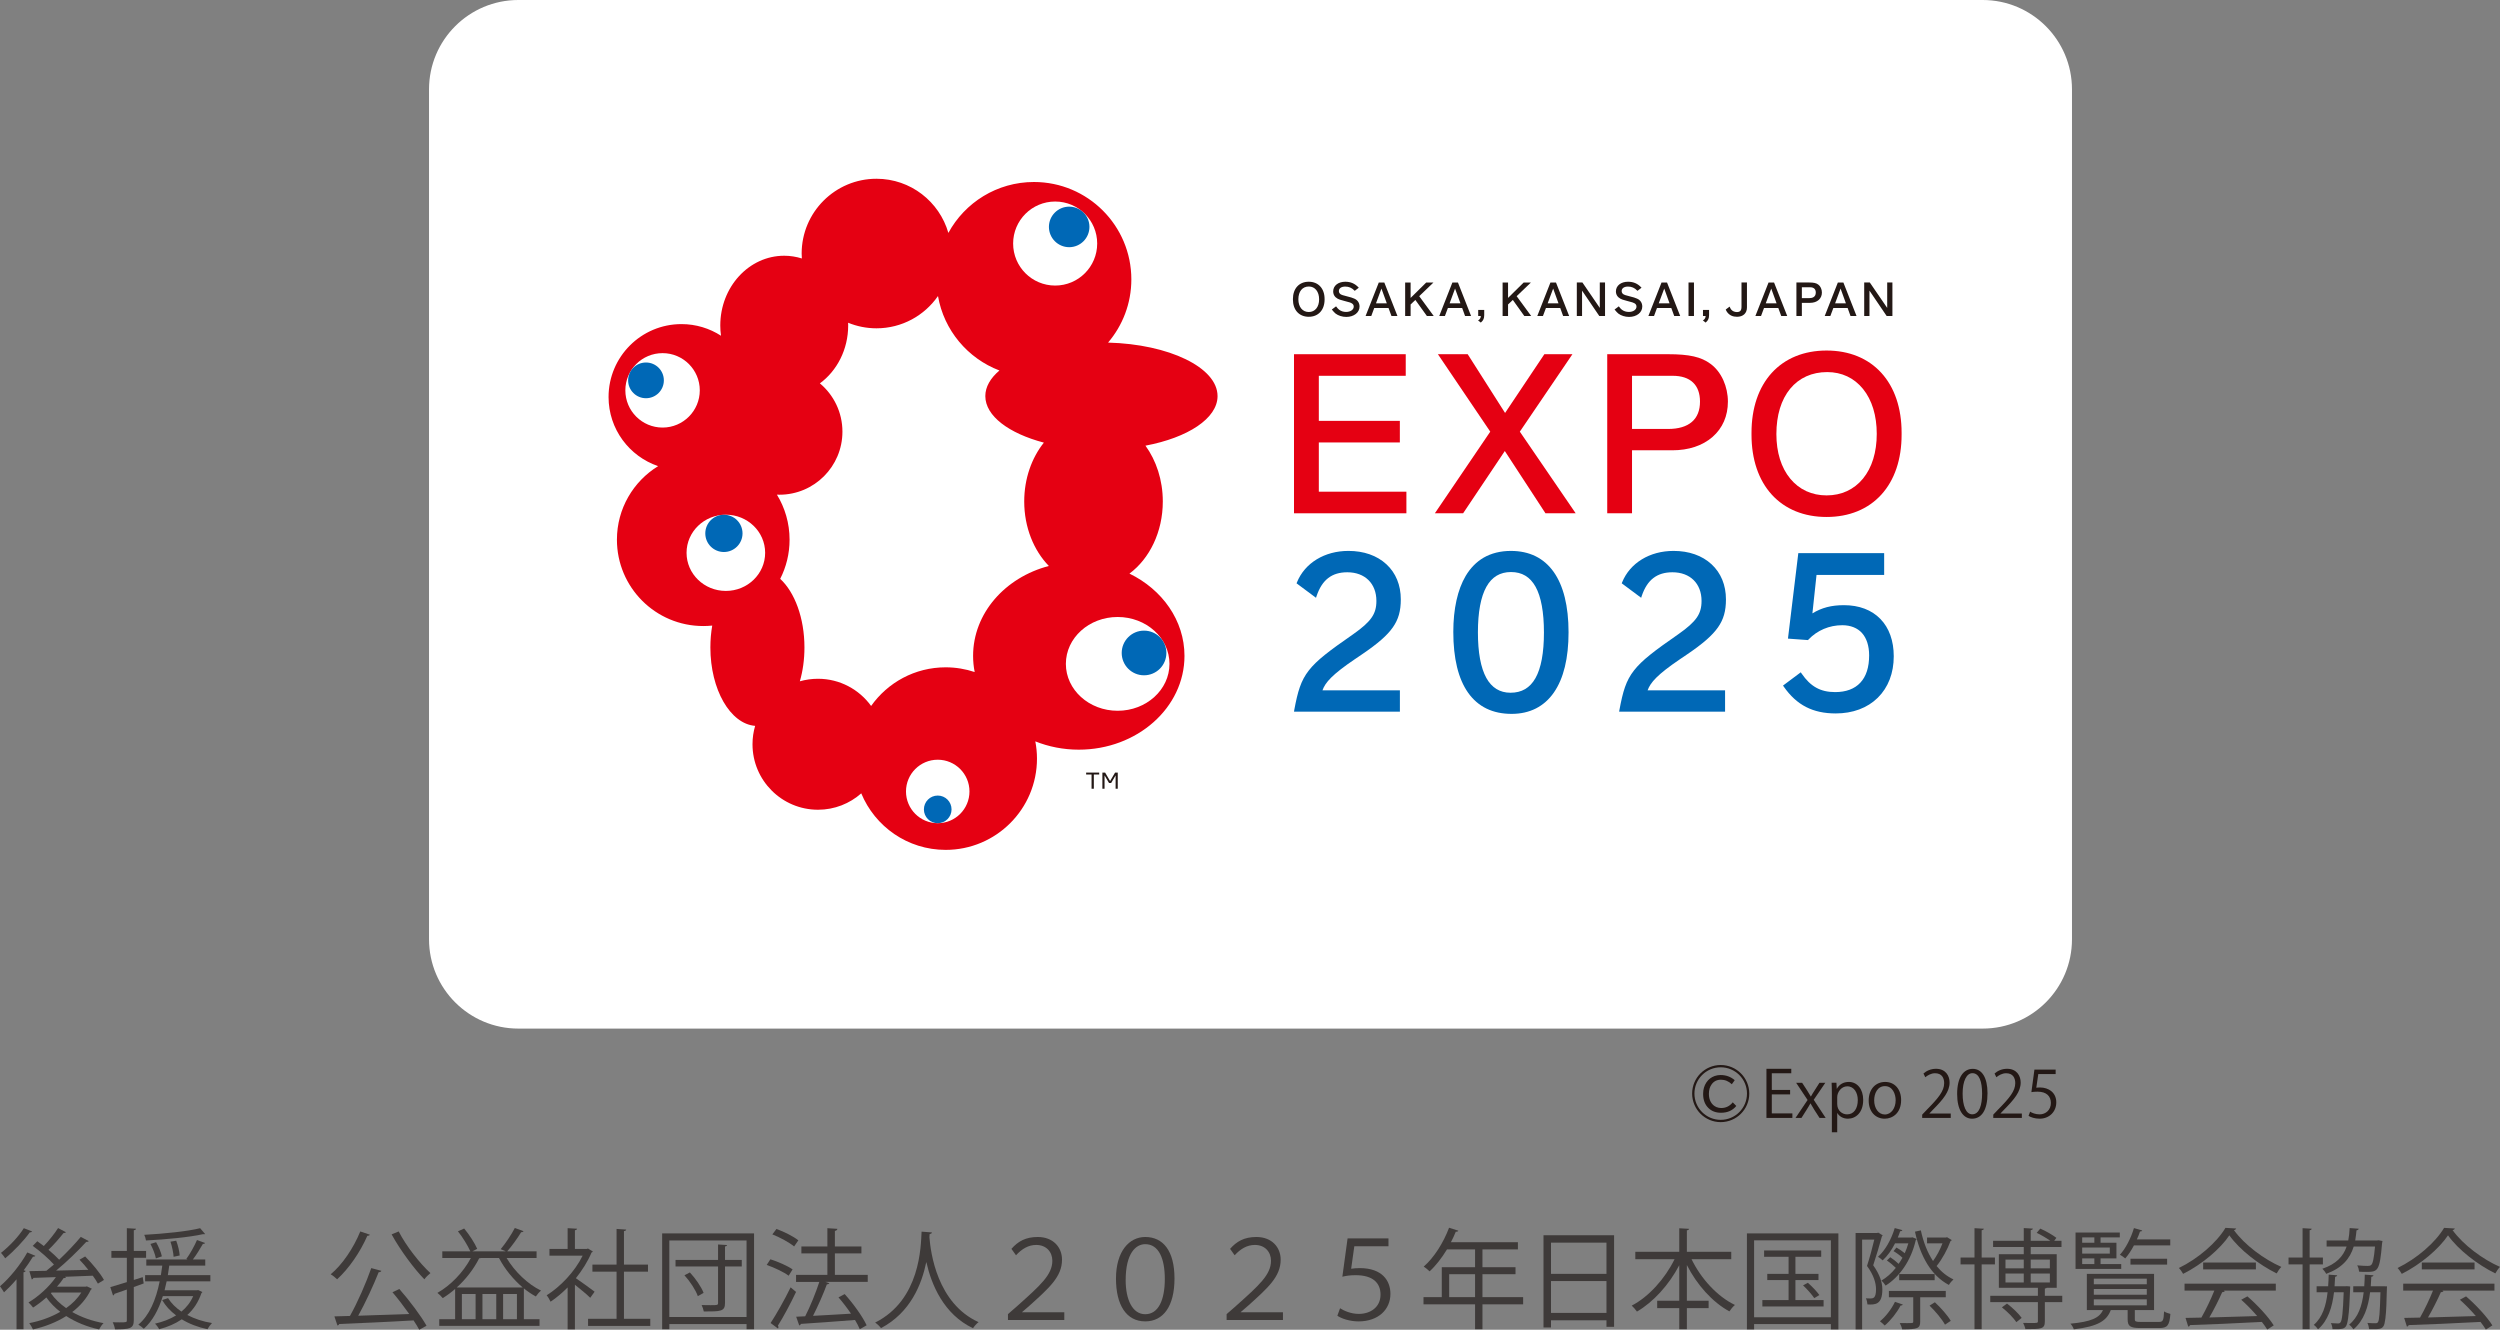 <?xml version="1.0" encoding="UTF-8"?><svg id="_レイヤー_1" xmlns="http://www.w3.org/2000/svg" width="436.656" height="232.26" viewBox="0 0 436.656 232.26"><rect x="0" y="0" width="436.656" height="232.26" fill="#808080" stroke="none"/><defs><style>.cls-1,.cls-2{fill:none;}.cls-1,.cls-3,.cls-4,.cls-5,.cls-6,.cls-7{stroke-width:0px;}.cls-2{stroke:#231815;stroke-miterlimit:10;stroke-width:.4px;}.cls-3{fill:#3e3a39;}.cls-4{fill:#231815;}.cls-5{fill:#e50012;}.cls-6{fill:#fff;}.cls-7{fill:#0068b6;}</style></defs><rect class="cls-1" x="74.934" width="286.962" height="179.655"/><path class="cls-6" d="m90.537,0h255.757c8.611,0,15.603,6.991,15.603,15.603v148.452c0,8.61-6.99,15.601-15.601,15.601H90.537c-8.611,0-15.603-6.991-15.603-15.603V15.603c0-8.611,6.991-15.603,15.603-15.603Z"/><polygon class="cls-5" points="230.348 77.279 244.5 77.279 244.5 73.51 230.348 73.51 230.348 65.637 245.529 65.637 245.529 61.867 226.014 61.867 226.014 89.652 245.645 89.652 245.645 85.88 230.348 85.88 230.348 77.279"/><polygon class="cls-5" points="274.644 61.867 269.742 61.867 262.88 72.128 256.352 61.867 251.148 61.867 260.292 75.394 250.617 89.652 255.551 89.652 262.834 78.776 269.935 89.652 275.213 89.652 265.458 75.394 274.644 61.867"/><path class="cls-5" d="m298.769,63.556c-1.633-1.22-3.708-1.689-7.413-1.689h-10.633v27.785h4.33v-11.002h7.023c2.862,0,5.292-.808,7.041-2.335,1.752-1.531,2.683-3.664,2.683-6.166,0-1.298-.281-2.601-.804-3.761-.537-1.178-1.306-2.165-2.227-2.831Zm-1.844,6.592c0,1.536-.47,2.723-1.408,3.536-.952.825-2.353,1.238-4.161,1.238h-6.303v-9.285h7.097c1.542,0,2.746.393,3.558,1.171.808.767,1.218,1.895,1.218,3.34Z"/><path class="cls-5" d="m328.598,65.123c-2.324-2.55-5.629-3.898-9.562-3.898-3.937,0-7.245,1.349-9.573,3.898-2.314,2.542-3.54,6.163-3.54,10.465v.341c0,4.3,1.226,7.922,3.54,10.465,2.328,2.551,5.636,3.902,9.573,3.902,3.933,0,7.238-1.35,9.562-3.902,2.318-2.542,3.54-6.165,3.54-10.465v-.341c0-4.301-1.222-7.922-3.54-10.465Zm-9.562,21.404c-2.581,0-4.773-1.013-6.346-2.922-1.591-1.924-2.423-4.618-2.423-7.789,0-3.266.832-6.007,2.409-7.92,1.57-1.9,3.803-2.908,6.465-2.908,2.546,0,4.702,1.022,6.261,2.946,1.57,1.94,2.395,4.653,2.395,7.847,0,3.19-.829,5.9-2.406,7.819-1.57,1.914-3.768,2.927-6.356,2.927Z"/><path class="cls-7" d="m236.644,115.135l1.18-.8c2.82-1.907,4.456-3.336,5.457-4.764.973-1.391,1.387-2.848,1.387-4.878,0-2.498-.871-4.623-2.522-6.144-1.647-1.519-3.937-2.325-6.63-2.325-4.168,0-7.607,2.104-8.986,5.484l-.07.177,3.396,2.527.109-.327c.956-2.816,2.655-4.13,5.362-4.13,3.08,0,5.078,1.965,5.078,5.002,0,1.191-.25,2.065-.833,2.909-.59.861-1.587,1.761-3.21,2.901-4.245,2.944-6.373,4.56-7.75,6.323-1.408,1.799-1.946,3.67-2.553,6.923l-.046.292h18.496v-3.731h-13.524c.488-1.371,1.679-2.741,5.657-5.44Z"/><path class="cls-7" d="m263.902,96.224c-1.819,0-3.431.404-4.786,1.189-1.25.738-2.297,1.8-3.115,3.178-1.412,2.388-2.163,5.761-2.163,9.773,0,4.627.871,8.207,2.588,10.632,1.735,2.449,4.284,3.692,7.596,3.692,1.58,0,3.017-.321,4.256-.953,1.233-.632,2.286-1.564,3.132-2.788,1.696-2.446,2.557-5.984,2.557-10.505,0-9.171-3.568-14.217-10.065-14.217Zm-2.497,4.332c.71-.421,1.549-.643,2.497-.643,1.939,0,3.34.843,4.306,2.572.966,1.744,1.461,4.432,1.461,7.989,0,3.554-.499,6.235-1.482,7.973-.973,1.712-2.402,2.548-4.358,2.548-.927,0-1.756-.221-2.447-.648-.706-.43-1.303-1.085-1.777-1.94-.976-1.775-1.468-4.453-1.468-7.966,0-3.519.502-6.193,1.479-7.949.481-.859,1.078-1.508,1.791-1.937Z"/><path class="cls-7" d="m293.435,115.135l1.183-.8c2.82-1.907,4.449-3.336,5.454-4.764.97-1.391,1.387-2.848,1.387-4.878,0-2.498-.875-4.623-2.525-6.144-1.643-1.519-3.933-2.325-6.626-2.325-4.165,0-7.61,2.104-8.983,5.484l-.067.177,3.392,2.527.102-.327c.956-2.816,2.659-4.13,5.366-4.13,3.08,0,5.078,1.965,5.078,5.002,0,1.191-.249,2.065-.829,2.909-.597.861-1.587,1.761-3.217,2.901-4.242,2.944-6.363,4.56-7.743,6.323-1.412,1.799-1.949,3.67-2.556,6.923l-.049.292h18.503v-3.731h-13.531c.499-1.371,1.682-2.741,5.661-5.44Z"/><path class="cls-7" d="m328.429,108.101c-1.524-1.57-3.723-2.4-6.353-2.4-2.188,0-3.877.432-5.517,1.434l.72-6.72h11.813v-3.808h-14.995l-1.808,14.935,3.501.256.074-.086c1.542-1.62,3.649-2.511,5.91-2.511,1.454,0,2.655.477,3.455,1.373.811.915,1.24,2.258,1.24,3.894,0,2.076-.513,3.682-1.538,4.773-1.011,1.087-2.5,1.642-4.41,1.642-1.292,0-2.378-.255-3.305-.776-.923-.509-1.756-1.322-2.542-2.467l-.147-.214-3.098,2.316.133.198c1.138,1.624,2.409,2.787,3.88,3.542,1.475.757,3.171,1.129,5.187,1.129,2.981,0,5.521-.948,7.347-2.739,1.83-1.803,2.792-4.309,2.792-7.246,0-2.697-.804-4.953-2.339-6.524Z"/><path class="cls-4" d="m228.592,49.208c-1.685,0-2.767,1.187-2.767,3.023v.074c0,1.839,1.082,3.025,2.767,3.025,1.675,0,2.764-1.187,2.764-3.025v-.074c0-1.837-1.089-3.023-2.764-3.023Zm0,5.289c-1.089,0-1.816-.887-1.816-2.214,0-1.382.702-2.242,1.833-2.242,1.071,0,1.791.9,1.791,2.235,0,1.35-.713,2.221-1.808,2.221Z"/><path class="cls-4" d="m236.556,52.161c-.312-.144-.649-.246-1.387-.43-.692-.176-.762-.206-.955-.3-.228-.127-.362-.341-.362-.597,0-.479.428-.781,1.124-.781.632,0,1.152.232,1.598.695l.046.053.71-.549-.056-.058c-.636-.674-1.37-.985-2.297-.985-1.247,0-2.118.69-2.118,1.68,0,.567.27,1.006.787,1.287.274.141.372.17,1.06.358,1.099.286,1.176.32,1.356.421.27.146.386.327.386.601,0,.537-.566.927-1.342.927-.464,0-.878-.135-1.201-.383-.162-.116-.323-.297-.495-.53l-.045-.067-.745.56.046.056c.228.27.414.492.611.648.477.365,1.177.587,1.869.587,1.341,0,2.318-.769,2.318-1.814,0-.627-.334-1.132-.906-1.378Z"/><path class="cls-4" d="m241.789,49.348h-.969l-2.304,5.847h.994l.516-1.398h2.497l.513,1.398h1.046l-2.293-5.847Zm.435,3.636h-1.893l.955-2.581.938,2.581Z"/><polygon class="cls-4" points="247.882 51.731 250.368 49.348 249.104 49.348 246.382 52.035 246.382 49.348 245.427 49.348 245.427 55.195 246.382 55.195 246.382 53.176 247.211 52.389 249.205 55.167 249.226 55.195 250.42 55.195 247.882 51.731"/><path class="cls-4" d="m254.649,49.348h-.973l-2.293,5.847h.987l.523-1.398h2.493l.506,1.398h1.05l-2.293-5.847Zm.435,3.636h-1.893l.952-2.581.941,2.581Z"/><path class="cls-4" d="m258.185,54.131v1.064h.456c-.014.316-.137.551-.39.723l-.091.056.474.365.049-.035c.4-.337.555-.699.555-1.273v-.9h-1.054Z"/><polygon class="cls-4" points="264.903 51.731 267.389 49.348 266.125 49.348 263.4 52.035 263.4 49.348 262.448 49.348 262.448 55.195 263.4 55.195 263.4 53.176 264.235 52.389 266.22 55.167 266.248 55.195 267.442 55.195 264.903 51.731"/><path class="cls-4" d="m271.775,49.348h-.973l-2.297,5.847h.99l.523-1.398h2.497l.506,1.398h1.053l-2.3-5.847Zm.439,3.636h-1.897l.962-2.581.934,2.581Z"/><polygon class="cls-4" points="279.423 49.341 279.423 53.78 276.411 49.373 276.393 49.341 275.41 49.341 275.41 55.195 276.326 55.195 276.326 50.767 279.318 55.167 279.339 55.195 280.34 55.195 280.34 49.341 279.423 49.341"/><path class="cls-4" d="m285.938,52.161c-.309-.144-.646-.246-1.384-.43-.688-.176-.758-.206-.948-.3-.235-.127-.362-.341-.362-.597,0-.479.421-.781,1.11-.781.636,0,1.159.232,1.598.695l.049.053.713-.549-.056-.058c-.632-.674-1.37-.985-2.304-.985-1.24,0-2.114.69-2.114,1.68,0,.567.278,1.006.794,1.287.277.141.369.17,1.06.358,1.099.286,1.173.32,1.359.421.263.146.379.327.379.601,0,.537-.566.927-1.338.927-.464,0-.881-.135-1.208-.383-.162-.116-.32-.297-.492-.53l-.042-.067-.752.56.053.056c.225.27.411.492.607.648.477.365,1.18.587,1.872.587,1.338,0,2.311-.769,2.311-1.814,0-.627-.33-1.132-.906-1.378Z"/><path class="cls-4" d="m291.191,49.401l-.021-.052h-.966l-2.255,5.748-.042.099h.99l.513-1.398h2.504l.509,1.398h1.046l-2.279-5.795Zm.418,3.584h-1.893l.962-2.581.931,2.581Z"/><rect class="cls-4" x="294.921" y="49.341" width=".952" height="5.854"/><path class="cls-4" d="m297.446,54.131v1.064h.464c-.014.316-.141.551-.397.723l-.084.056.474.365.049-.035c.4-.342.558-.699.558-1.273v-.9h-1.064Z"/><path class="cls-4" d="m304.174,49.341v4.249c0,.649-.239.915-.811.915-.401,0-.755-.16-.99-.439-.085-.107-.183-.286-.235-.427l-.035-.091-.685.518.025.051c.06.151.165.336.263.453.401.509.962.76,1.679.76,1.075,0,1.742-.62,1.742-1.627v-4.362h-.952Z"/><path class="cls-4" d="m309.884,49.401l-.021-.052h-.966l-2.258,5.748-.042.099h.99l.52-1.398h2.497l.513,1.398h1.046l-2.279-5.795Zm.418,3.584h-1.893l.959-2.581.934,2.581Z"/><path class="cls-4" d="m317.571,49.697c-.341-.256-.78-.356-1.562-.356h-2.244v5.854h.952v-2.299h1.443c1.229,0,2.058-.722,2.058-1.8,0-.571-.246-1.11-.646-1.4Zm-.421,1.4c0,.804-.618.975-1.141.975h-1.292v-1.896h1.457c.629,0,.976.33.976.922Z"/><path class="cls-4" d="m321.992,49.401l-.017-.052h-.973l-2.254,5.748-.039.099h.984l.523-1.398h2.497l.502,1.398h1.053l-2.276-5.795Zm.418,3.584h-1.889l.959-2.581.93,2.581Z"/><polygon class="cls-4" points="329.623 49.341 329.623 53.78 326.606 49.373 326.586 49.341 325.606 49.341 325.606 55.195 326.526 55.195 326.526 50.767 329.511 55.167 329.542 55.195 330.533 55.195 330.533 49.341 329.623 49.341"/><path class="cls-5" d="m212.659,69.179c0-4.987-8.467-9.062-19.121-9.341,2.532-2.973,4.066-6.827,4.066-11.036,0-9.397-7.617-17.014-17.011-17.014-6.458,0-12.073,3.598-14.949,8.893-1.57-5.459-6.591-9.46-12.558-9.46-7.213,0-13.067,5.848-13.067,13.063,0,.288.018.574.035.86-.976-.303-2.009-.476-3.08-.476-6.163,0-11.167,5.457-11.167,12.177,0,.615.046,1.206.127,1.795-1.992-1.282-4.362-2.032-6.907-2.032-7.03,0-12.734,5.701-12.734,12.735,0,5.612,3.628,10.365,8.657,12.072-4.316,2.651-7.196,7.413-7.196,12.849,0,8.328,6.749,15.081,15.076,15.081.534,0,1.057-.026,1.57-.081-.211,1.21-.323,2.498-.323,3.828,0,7.348,3.466,13.339,7.817,13.689-.298,1.015-.46,2.093-.46,3.208,0,6.319,5.124,11.441,11.441,11.441,2.897,0,5.545-1.085,7.554-2.862,2.395,5.794,8.091,9.873,14.742,9.873,8.811,0,15.95-7.139,15.95-15.945,0-1.029-.105-2.033-.291-3.008,2.318.927,4.885,1.45,7.589,1.45,10.198,0,18.465-7.334,18.465-16.377,0-6.198-3.884-11.59-9.612-14.375,3.491-2.587,5.826-7.257,5.826-12.602,0-3.735-1.149-7.148-3.031-9.743,7.385-1.394,12.593-4.748,12.593-8.663Zm-60.506,54.126c-2.082-2.878-5.464-4.75-9.278-4.75-1.103,0-2.163.158-3.171.441.516-1.782.804-3.791.804-5.903,0-5.164-1.707-9.657-4.235-11.992,1.046-2.058,1.636-4.372,1.636-6.836,0-2.881-.808-5.578-2.212-7.872.141.009.291.014.435.014,6.079,0,11.009-4.929,11.009-11.013,0-3.385-1.528-6.419-3.937-8.435,2.978-2.19,4.941-5.9,4.941-10.114,0-.158-.004-.312-.014-.476,1.528.624,3.203.975,4.955.975,4.453,0,8.389-2.233,10.746-5.64,1.029,5.984,5.194,10.899,10.732,13.006-1.566,1.326-2.465,2.853-2.465,4.469,0,3.482,4.123,6.519,10.226,8.13-2.118,2.653-3.431,6.277-3.431,10.277,0,4.521,1.671,8.563,4.302,11.267-7.649,2.003-13.232,8.275-13.232,15.709,0,.966.095,1.902.277,2.818-1.594-.53-3.294-.825-5.071-.825-5.376,0-10.131,2.664-13.018,6.75Z"/><path class="cls-6" d="m204.263,115.954c0,4.522-4.049,8.191-9.05,8.191-5.004,0-9.046-3.67-9.046-8.191,0-4.527,4.042-8.189,9.046-8.189,5.001,0,9.05,3.663,9.05,8.189Z"/><path class="cls-7" d="m203.722,114.048c0,2.158-1.742,3.901-3.909,3.901-2.146,0-3.894-1.743-3.894-3.901,0-2.156,1.749-3.9,3.894-3.9,2.167,0,3.909,1.744,3.909,3.9Z"/><path class="cls-6" d="m191.638,42.534c0,4.058-3.287,7.343-7.339,7.343-4.056,0-7.343-3.285-7.343-7.343,0-4.049,3.287-7.334,7.343-7.334,4.053,0,7.339,3.285,7.339,7.334Z"/><path class="cls-7" d="m190.283,39.628c0,1.954-1.58,3.547-3.536,3.547s-3.54-1.593-3.54-3.547c0-1.95,1.584-3.534,3.54-3.534s3.54,1.584,3.536,3.534Z"/><path class="cls-6" d="m122.226,68.178c0,3.587-2.914,6.502-6.497,6.502-3.593,0-6.504-2.909-6.504-6.502,0-3.589,2.908-6.497,6.504-6.497,3.582,0,6.497,2.908,6.497,6.497Z"/><path class="cls-7" d="m115.951,66.438c0,1.721-1.398,3.117-3.122,3.117-1.721,0-3.118-1.396-3.118-3.117,0-1.724,1.391-3.123,3.118-3.123,1.724,0,3.122,1.399,3.122,3.123Z"/><path class="cls-6" d="m133.643,96.556c0,3.679-3.073,6.657-6.862,6.657-3.793,0-6.865-2.978-6.865-6.657s3.073-6.658,6.869-6.658c3.785,0,6.858,2.98,6.858,6.658Z"/><path class="cls-7" d="m123.188,93.163c0,1.793,1.454,3.252,3.252,3.252,1.794,0,3.252-1.459,3.252-3.252,0-1.796-1.457-3.253-3.252-3.253-1.798,0-3.252,1.457-3.252,3.253Z"/><circle class="cls-6" cx="163.787" cy="138.238" r="5.544"/><path class="cls-7" d="m161.371,141.374c0-1.34,1.078-2.421,2.416-2.421,1.335,0,2.413,1.082,2.413,2.421,0,1.325-1.078,2.407-2.413,2.407-1.338,0-2.416-1.082-2.416-2.407Z"/><path class="cls-4" d="m191.989,135.278h-.938v2.485h-.397v-2.485h-.945v-.337h2.279v.337Z"/><path class="cls-4" d="m195.231,134.948v2.815h-.376v-2.33l-.783,1.333h-.362l-.786-1.333v2.33h-.379v-2.815h.481l.864,1.476.871-1.476h.471Z"/><path class="cls-3" d="m2.888,223.445c-.722.855-1.482,1.634-2.185,2.279-.152-.247-.494-.798-.703-1.063,1.634-1.388,3.552-3.705,4.768-5.908l1.406.589c-.057.113-.209.171-.417.151-.475.779-1.026,1.596-1.615,2.375l.342.114c-.057.113-.152.209-.38.247v9.935h-1.216v-8.72Zm2.716-8.359c-.057.114-.209.171-.399.152-.988,1.405-2.773,3.286-4.293,4.54-.171-.266-.513-.722-.741-.95,1.444-1.12,3.116-2.887,3.989-4.311l1.444.569Zm9.575,9.594l.874.418c-.057.095-.133.133-.19.171-.741,1.558-1.881,2.85-3.248,3.894,1.596.912,3.477,1.577,5.471,1.938-.285.266-.608.76-.779,1.102-2.09-.455-4.065-1.253-5.737-2.336-1.748,1.102-3.78,1.881-5.813,2.336-.133-.322-.437-.816-.646-1.102,1.88-.36,3.78-1.025,5.414-1.976-.931-.722-1.767-1.577-2.432-2.508-.76.685-1.539,1.273-2.318,1.767-.171-.247-.551-.684-.798-.893,1.691-1.007,3.553-2.659,4.788-4.427l-3.933.134c-.038.151-.152.247-.285.266l-.418-1.443,2.963-.058c.437-.342.874-.703,1.33-1.102-.912-1.007-2.413-2.337-3.704-3.249l.798-.816c.361.247.741.532,1.14.836.855-.893,1.9-2.185,2.489-3.135l1.368.722c-.076.114-.228.152-.418.152-.665.855-1.728,2.07-2.622,2.926.703.589,1.368,1.196,1.862,1.728,1.406-1.33,2.792-2.793,3.78-3.989l1.387.74c-.057.096-.228.152-.436.134-1.387,1.52-3.42,3.495-5.262,5.015,1.767-.038,3.704-.076,5.623-.133-.494-.627-1.026-1.234-1.539-1.767l.988-.57c1.253,1.254,2.659,2.964,3.286,4.104l-1.063.646c-.209-.399-.513-.874-.893-1.387-1.615.057-3.287.133-4.863.19l.19.076c-.057.114-.209.171-.418.152-.342.513-.722,1.007-1.159,1.5h4.996l.228-.057Zm-6.174,1.083l-.114.114c.665.969,1.577,1.842,2.66,2.603,1.083-.761,1.995-1.672,2.641-2.717h-5.186Z"/><path class="cls-3" d="m25.098,224.167l-1.728.627v5.794c0,1.501-.741,1.596-3.287,1.596-.038-.342-.209-.874-.399-1.234.418.019.798.019,1.14.019,1.33,0,1.33-.019,1.33-.399v-5.338l-2.166.76c-.019.133-.114.247-.247.285l-.475-1.463c.798-.228,1.805-.532,2.888-.874v-4.255h-2.698v-1.197h2.698v-3.97l1.596.095c-.019.151-.114.228-.38.266v3.609h2.147v1.197h-2.147v3.875l1.558-.494.171,1.103Zm9.518,1.158l.722.343c-.019.075-.076.151-.152.19-.551,1.596-1.387,2.85-2.47,3.818,1.254.665,2.735,1.159,4.312,1.406-.266.266-.608.74-.779,1.083-1.653-.343-3.191-.932-4.502-1.73-1.14.779-2.469,1.349-3.951,1.73-.133-.285-.494-.761-.722-.97,1.368-.322,2.603-.778,3.685-1.443-1.007-.76-1.843-1.652-2.432-2.679l1.026-.342c.551.893,1.349,1.69,2.337,2.356.874-.722,1.577-1.596,2.052-2.697h-5.3c-.741,2.374-1.805,4.351-3.325,5.699-.209-.209-.665-.551-.95-.723,1.9-1.596,3.059-4.273,3.724-7.561h-2.546v-1.083h2.754c.095-.551.171-1.102.247-1.672h-2.792v-1.063h7.219l-.228-.095c.645-.874,1.443-2.317,1.861-3.306l1.406.513c-.038.114-.171.171-.38.171-.437.779-1.121,1.9-1.748,2.717h2.166v1.063h-6.288c-.076.57-.152,1.121-.247,1.672h7.428v1.083h-7.637c-.114.532-.228,1.045-.361,1.558h5.642l.228-.038Zm1.216-9.783c-.038.019-.114.038-.19.038-.057,0-.114,0-.171-.019-2.356.532-6.535.932-9.974,1.103-.038-.304-.171-.741-.304-.988,3.381-.19,7.523-.589,9.765-1.158l.874,1.025Zm-8.567,1.425c.456.779.874,1.786,1.007,2.47l-1.045.361c-.114-.685-.532-1.73-.95-2.527l.988-.304Zm3.514-.266c.323.836.57,1.918.608,2.583l-1.063.229c-.038-.685-.266-1.786-.551-2.641l1.007-.171Z"/><path class="cls-3" d="m64.599,215.656c-.057.133-.209.19-.437.19-1.254,2.869-3.248,5.757-5.281,7.6-.266-.267-.779-.685-1.121-.874,2.033-1.691,3.989-4.579,5.167-7.485l1.672.57Zm2.014,6.307c-.057.152-.228.247-.475.247-.893,2.261-2.298,5.301-3.571,7.599,2.679-.075,5.851-.19,8.91-.304-.912-1.292-1.976-2.679-2.926-3.8l1.197-.569c1.767,2.014,3.781,4.692,4.75,6.421l-1.273.703c-.247-.476-.589-1.026-.988-1.634-4.768.285-9.84.494-12.994.627-.038.151-.171.247-.304.266l-.532-1.596,2.717-.076c1.33-2.356,2.85-5.832,3.724-8.358l1.767.475Zm3.021-6.877c1.311,2.564,3.761,5.661,5.547,7.276-.342.266-.817.74-1.064,1.083-1.786-1.824-4.236-5.13-5.718-7.847l1.235-.513Z"/><path class="cls-3" d="m88.481,219.721c1.387,2.356,3.724,4.597,6.022,5.699-.304.228-.703.702-.912,1.025-.703-.38-1.406-.855-2.09-1.405v5.376h2.736v1.158h-17.516v-1.158h2.774v-5.281c-.703.607-1.425,1.14-2.166,1.596-.209-.266-.646-.703-.931-.912,2.298-1.31,4.483-3.533,5.851-6.098h-4.996v-1.159h4.901c-.456-1.007-1.33-2.45-2.166-3.495l1.083-.494c.912,1.102,1.862,2.564,2.28,3.553l-.855.436h5.851l-.893-.38c.836-.988,1.9-2.584,2.47-3.704l1.52.569c-.057.096-.19.171-.418.171-.608,1.007-1.596,2.394-2.432,3.344h5.129v1.159h-5.243Zm2.812,5.148c-1.653-1.406-3.153-3.249-4.141-5.148h-3.154c-.076.038-.171.057-.304.057-.95,1.881-2.337,3.667-3.914,5.092h11.512Zm-10.619,1.14v4.407h2.394v-4.407h-2.394Zm6.003,4.407v-4.407h-2.413v4.407h2.413Zm3.609,0v-4.407h-2.413v4.407h2.413Z"/><path class="cls-3" d="m103.549,218.582c-.019.075-.133.151-.228.19-.665,1.577-1.634,3.097-2.735,4.483.912.607,2.773,1.976,3.268,2.356l-.76,1.065c-.532-.532-1.748-1.539-2.678-2.28v7.789h-1.273v-7.314c-.969.969-1.976,1.823-2.982,2.488-.133-.323-.475-.893-.684-1.121,2.394-1.481,4.92-4.122,6.288-6.915h-5.794v-1.178h3.173v-3.628l1.653.095c-.019.133-.133.228-.38.266v3.268h2.051l.228-.076.855.514Zm5.433,11.759h4.598v1.254h-10.867v-1.254h4.978v-8.226h-4.218v-1.235h4.218v-6.231l1.69.113c-.019.134-.133.229-.399.267v5.851h4.199v1.235h-4.199v8.226Z"/><path class="cls-3" d="m115.653,215.427h16.052v16.737h-1.31v-.894h-13.488v.894h-1.253v-16.737Zm1.253,14.609h13.488v-13.374h-13.488v13.374Zm12.652-9.974v1.14h-2.926v6.383c0,1.482-.741,1.482-3.704,1.482-.057-.323-.228-.798-.38-1.121.57.019,1.121.019,1.558.019,1.178,0,1.31,0,1.31-.38v-6.383h-7.428v-1.14h7.428v-2.697l1.577.095c-.019.114-.114.209-.361.247v2.356h2.926Zm-7.675,6.326c-.361-1.045-1.349-2.564-2.337-3.647l.95-.494c.988,1.063,2.014,2.546,2.394,3.571l-1.007.57Z"/><path class="cls-3" d="m134.558,219.949c1.33.418,3.021,1.159,3.875,1.767l-.684,1.103c-.836-.627-2.508-1.425-3.837-1.881l.646-.988Zm.038,11.133c.988-1.501,2.432-4.047,3.496-6.231.76.645.855.722.95.798-.969,2.052-2.242,4.427-3.172,5.89.057.095.095.19.095.266,0,.095-.038.171-.095.228l-1.273-.949Zm1.026-16.433c1.33.494,2.983,1.31,3.818,1.994l-.741,1.065c-.817-.685-2.451-1.577-3.799-2.109l.722-.949Zm15.939,8.017v1.234h-7.39l.684.229c-.057.114-.209.19-.437.209-.589,1.614-1.558,3.799-2.413,5.49,1.995-.114,4.331-.229,6.63-.38-.665-.988-1.444-1.995-2.185-2.85l1.083-.57c1.5,1.653,3.134,3.933,3.837,5.452l-1.197.685c-.19-.476-.494-1.026-.835-1.615-3.496.285-7.162.532-9.461.684-.038.152-.152.247-.285.267l-.532-1.52,1.577-.075c.874-1.691,1.861-4.142,2.469-6.004h-4.065v-1.234h5.471v-3.742h-4.54v-1.216h4.54v-3.191l1.748.113c-.019.19-.19.323-.437.361v2.717h4.635v1.216h-4.635v3.742h5.737Z"/><path class="cls-3" d="m162.772,215.256c0,.152-.152.247-.399.285l-.038.551c.209,2.679,1.349,11.551,8.586,14.837-.361.266-.76.722-.969,1.063-5.129-2.432-7.257-7.599-8.15-11.531h-.019c-.798,3.856-2.754,8.796-7.903,11.513-.228-.304-.626-.703-1.026-.969,7.922-3.971,7.979-13.317,8.112-15.882l1.805.133Z"/><path class="cls-3" d="m176.661,218.126c1.14-1.292,2.451-2.071,4.598-2.071,2.697,0,4.236,1.805,4.236,3.952,0,2.982-2.223,4.92-5.604,7.979l-1.368,1.178v.038h7.371v1.349h-9.841v-1.025l1.634-1.425c4.008-3.591,6.117-5.434,6.117-7.903,0-1.558-1.083-2.755-2.812-2.755-1.368,0-2.508.685-3.534,1.805l-.798-1.12Z"/><path class="cls-3" d="m194.92,223.331c0-4.787,2.318-7.276,5.11-7.276,3.116,0,5.11,2.413,5.11,7.257,0,4.863-1.976,7.485-5.11,7.485-3.324,0-5.11-2.906-5.11-7.466Zm8.53.057c0-3.571-1.063-6.079-3.419-6.079-1.615,0-3.419,1.539-3.419,6.308,0,3.324,1.159,5.927,3.419,5.927,2.318,0,3.419-2.526,3.419-6.155Z"/><path class="cls-3" d="m214.851,218.126c1.14-1.292,2.451-2.071,4.598-2.071,2.697,0,4.236,1.805,4.236,3.952,0,2.982-2.223,4.92-5.604,7.979l-1.368,1.178v.038h7.371v1.349h-9.841v-1.025l1.634-1.425c4.008-3.591,6.117-5.434,6.117-7.903,0-1.558-1.083-2.755-2.812-2.755-1.368,0-2.508.685-3.534,1.805l-.798-1.12Z"/><path class="cls-3" d="m235.371,216.302h7.143v1.368h-5.965l-.551,3.933c.342-.058.931-.114,1.482-.114,3.97,0,5.376,2.223,5.376,4.502,0,2.717-2.108,4.807-5.566,4.807-1.577,0-3.021-.513-3.705-.988l.475-1.31c.645.418,1.88.988,3.268.988,2.014,0,3.799-1.159,3.799-3.363,0-2.032-1.311-3.4-4.351-3.4-.931,0-1.615.096-2.317.267l.912-6.688Z"/><path class="cls-3" d="m266.035,226.56v1.254h-7.105v4.351h-1.292v-4.351h-9.005v-1.254h3.191v-5.225h5.814v-3.115h-4.901c-.912,1.501-1.957,2.85-3.04,3.837-.228-.228-.722-.645-1.026-.835,1.767-1.52,3.438-4.142,4.426-6.782l1.615.513c-.076.171-.247.209-.437.171-.247.627-.532,1.235-.855,1.843h11.703v1.254h-6.193v3.115h5.775v1.216h-5.775v4.009h7.105Zm-12.918,0h4.521v-4.009h-4.521v4.009Z"/><path class="cls-3" d="m269.591,215.751h12.329v15.996h-1.33v-1.141h-9.688v1.254h-1.311v-16.109Zm10.999,1.292h-9.688v5.452h9.688v-5.452Zm-9.688,12.273h9.688v-5.566h-9.688v5.566Z"/><path class="cls-3" d="m302.383,219.93h-6.934c1.634,3.381,4.483,6.516,7.58,7.997-.323.267-.741.761-.969,1.121-2.982-1.614-5.68-4.654-7.428-8.093v6.231h3.799v1.292h-3.799v3.686h-1.33v-3.686h-3.856v-1.292h3.856v-6.193c-1.805,3.438-4.521,6.421-7.39,8.093-.228-.323-.627-.798-.912-1.045,2.983-1.539,5.832-4.731,7.485-8.111h-6.858v-1.292h7.675v-4.104l1.71.095c-.019.133-.114.229-.38.267v3.742h7.751v1.292Z"/><path class="cls-3" d="m305.121,215.427h15.977v16.774h-1.311v-.931h-13.412v.931h-1.254v-16.774Zm1.254,14.648h13.412v-13.432h-13.412v13.432Zm7.219-3.002h4.92v1.121h-10.695v-1.121h4.578v-3.495h-3.723v-1.083h3.723v-2.982h-4.274v-1.103h9.973v1.103h-4.502v2.982h4.027v1.083h-4.027v3.495Zm3.286-.342c-.399-.608-1.235-1.558-1.956-2.223l.836-.456c.741.645,1.596,1.539,2.014,2.147l-.893.532Z"/><path class="cls-3" d="m328.053,215.295l.779.475c-.019.058-.076.134-.133.172-.399,1.462-.988,3.457-1.52,5.053,1.159,1.634,1.596,3.002,1.596,4.236,0,2.641-1.254,2.679-2.603,2.603-.019-.304-.114-.778-.266-1.063.247.019.475.019.684.019.589,0,1.083,0,1.083-1.634-.019-1.102-.399-2.432-1.577-4.046.475-1.444.95-3.249,1.273-4.598h-2.128v15.673h-1.14v-16.831h3.761l.19-.058Zm3.192,2.603c.475.267,1.026.646,1.444.988.247-.551.456-1.121.626-1.728h-2.317c-.589,1.178-1.349,2.241-2.166,2.982-.19-.171-.551-.476-.817-.627,1.253-1.103,2.317-3.002,2.925-5.016l1.33.361c-.038.133-.171.19-.38.19-.114.361-.266.741-.418,1.103h2.336l.228-.038c.551.209.646.247.722.304-.038.095-.095.151-.152.209-.836,3.647-2.888,6.439-5.262,7.922-.152-.267-.475-.665-.741-.874.893-.513,1.767-1.272,2.526-2.223-.418-.418-1.026-.931-1.558-1.292l.589-.569c.494.322,1.064.778,1.463,1.158.247-.342.456-.703.665-1.063-.418-.399-1.026-.856-1.558-1.159l.513-.627Zm.722,10.126c-.665,1.272-1.748,2.621-2.773,3.495-.19-.209-.589-.551-.836-.741.969-.778,1.995-2.089,2.622-3.4,1.007.342,1.197.399,1.368.476-.038.113-.171.171-.38.171Zm7.884-1.444h-4.464v4.256c0,1.196-.456,1.349-3.153,1.349-.057-.323-.247-.798-.418-1.102.969.019,1.805.019,2.052,0,.247-.019.304-.058.304-.285v-4.218h-4.255v-1.102h9.935v1.102Zm-8.131-2.982v-1.063h6.193v1.063h-6.193Zm8.359-7.504l.817.494c-.019.095-.133.133-.209.171-.532,1.443-1.463,3.173-2.432,4.369.817,1.007,1.805,1.805,2.945,2.337-.266.228-.627.645-.798.969-3.116-1.652-4.997-5.016-5.927-9.309l1.026-.228c.437,2.032,1.14,3.856,2.127,5.356.646-.873,1.254-2.032,1.653-3.096h-2.698v-1.007h3.287l.209-.058Zm-.361,15.273c-.494-.911-1.653-2.317-2.698-3.324l.931-.589c1.044.969,2.242,2.317,2.773,3.249l-1.007.664Z"/><path class="cls-3" d="m348.44,220.841h-2.317v11.304h-1.254v-11.304h-2.432v-1.196h2.432v-5.129l1.634.095c-.019.133-.114.228-.38.266v4.769h2.317v1.196Zm11.759,5.49v1.103h-3.04v3.343c0,1.368-.608,1.368-3.4,1.368-.057-.323-.228-.76-.399-1.083.532,0,1.026.019,1.406.019,1.064,0,1.178,0,1.178-.323v-3.324h-8.321v-1.103h8.321v-1.405h-6.82v-5.87h4.35v-1.254h-5.357v-1.083h5.357v-2.223l1.596.095c-.019.134-.133.229-.38.267v1.861h3.419c-.665-.475-1.596-1.025-2.374-1.387l.627-.741c.969.418,2.185,1.121,2.812,1.615l-.38.513h1.273v1.083h-5.377v1.254h4.54v5.87h-1.729c-.057.057-.171.114-.342.133v1.272h3.04Zm-8.017,4.598c-.494-.741-1.577-1.843-2.527-2.584l.893-.664c.95.722,2.052,1.767,2.564,2.507l-.931.741Zm-1.9-10.923v1.52h3.191v-1.52h-3.191Zm0,2.432v1.558h3.191v-1.558h-3.191Zm7.751-2.432h-3.344v1.52h3.344v-1.52Zm0,3.989v-1.558h-3.344v1.558h3.344Z"/><path class="cls-3" d="m372.873,230.417c0,.398.171.475,1.064.475h3.115c.722,0,.855-.19.931-1.843.266.19.76.361,1.102.438-.152,1.994-.513,2.47-1.9,2.47h-3.343c-1.767,0-2.223-.305-2.223-1.539v-1.596h-2.945c-.684,1.823-2.147,2.85-6.459,3.362-.076-.285-.361-.76-.589-.988,3.591-.342,5.053-.987,5.68-2.374h-2.812v-6.326h11.74v6.326h-3.362v1.596Zm-2.375-9.632v.855h-7.979v-6.363h7.732v.855h-3.363v.931h2.774v2.736h-2.774v.987h3.609Zm-4.692-4.654h-2.128v.931h2.128v-.931Zm2.697,2.831v-1.065h-4.825v1.065h4.825Zm-4.825.836v.987h2.128v-.987h-2.128Zm2.033,3.533v.987h9.252v-.987h-9.252Zm0,1.805v1.007h9.252v-1.007h-9.252Zm0,1.805v1.045h9.252v-1.045h-9.252Zm13.355-9.423h-6.345c-.456.874-.988,1.672-1.52,2.28-.228-.209-.665-.494-.931-.646.988-1.063,1.919-2.868,2.451-4.654l1.443.418c-.038.114-.171.19-.38.171-.152.456-.342.931-.551,1.387h5.832v1.045Zm-.551,3.362h-6.402v-1.025h6.402v1.025Z"/><path class="cls-3" d="m390.582,214.573c-.057.152-.209.247-.399.285,1.861,2.583,5.3,5.129,8.283,6.421-.304.304-.608.76-.817,1.14-3.021-1.481-6.44-4.084-8.264-6.649-1.577,2.356-4.749,5.054-8.074,6.726-.152-.266-.475-.76-.741-1.026,3.344-1.614,6.63-4.464,8.131-7.01l1.881.114Zm-9.024,10.848v-1.216h15.938v1.216h-9.137l.228.075c-.057.134-.209.19-.456.209-.57,1.292-1.425,3.002-2.242,4.408,2.526-.058,5.471-.152,8.358-.247-.855-.988-1.842-2.014-2.792-2.85l1.083-.589c1.786,1.538,3.705,3.628,4.597,5.072l-1.14.722c-.247-.399-.551-.856-.931-1.33-4.616.247-9.518.456-12.557.551-.038.171-.152.247-.304.267l-.475-1.52c.798,0,1.729-.019,2.774-.057.779-1.368,1.671-3.229,2.26-4.711h-5.205Zm3.248-4.901h9.214v1.196h-9.214v-1.196Z"/><path class="cls-3" d="m405.725,220.841h-2.317v11.304h-1.235v-11.304h-2.451v-1.196h2.451v-5.129l1.596.095c-.019.133-.114.228-.361.266v4.769h2.317v1.196Zm4.161,3.8l.608.057c-.057.381-.095,6.117-.76,6.973-.304.38-.532.531-2.336.475-.019-.323-.114-.779-.285-1.045.551.038,1.007.057,1.235.057.209,0,.342-.037.456-.208.266-.323.418-1.634.551-5.244h-1.69c-.304,2.584-1.026,4.939-2.793,6.479-.152-.247-.475-.608-.741-.779,1.52-1.31,2.147-3.343,2.413-5.699h-1.919v-1.044h2.014c.057-.665.076-1.35.095-2.033l1.482.114c-.019.151-.152.228-.361.266-.019.551-.057,1.102-.095,1.653h1.881l.247-.019Zm6.25-7.884c-.019.114-.038.247-.076.38-.418,4.901-.722,5.016-2.773,5.016-.361,0-.798,0-1.235-.038-.038-.342-.152-.798-.342-1.102.817.075,1.558.095,1.861.095.285,0,.437-.038.589-.171.285-.267.475-1.121.665-3.211h-3.723c-.646,2.09-1.976,3.724-4.807,4.769-.133-.285-.437-.684-.665-.893,2.432-.836,3.628-2.128,4.236-3.876h-3.496v-1.063h3.78c.133-.665.209-1.387.247-2.166l1.577.114c-.019.151-.152.247-.38.285-.057.607-.133,1.196-.228,1.767h3.8l.285-.038.684.133Zm.171,7.903l.608.019c-.076.436,0,6.174-.627,6.972-.304.438-.589.551-2.489.494-.038-.342-.152-.779-.304-1.083.627.058,1.159.058,1.387.058.209,0,.342-.019.456-.19.228-.304.342-1.614.436-5.225h-1.805c-.323,2.603-1.083,4.939-2.906,6.479-.171-.266-.494-.627-.76-.817,1.596-1.291,2.26-3.305,2.545-5.661h-1.824v-1.044h1.919c.057-.665.076-1.33.095-2.033l1.52.114c-.038.151-.152.228-.38.266-.019.551-.057,1.102-.095,1.653h2.223Z"/><path class="cls-3" d="m428.772,214.573c-.057.152-.209.247-.399.285,1.861,2.583,5.3,5.129,8.283,6.421-.304.304-.608.76-.817,1.14-3.021-1.481-6.44-4.084-8.264-6.649-1.577,2.356-4.75,5.054-8.074,6.726-.152-.266-.475-.76-.741-1.026,3.343-1.614,6.63-4.464,8.131-7.01l1.881.114Zm-9.024,10.848v-1.216h15.938v1.216h-9.137l.228.075c-.057.134-.209.19-.456.209-.57,1.292-1.425,3.002-2.242,4.408,2.526-.058,5.471-.152,8.359-.247-.855-.988-1.843-2.014-2.793-2.85l1.083-.589c1.786,1.538,3.705,3.628,4.597,5.072l-1.14.722c-.247-.399-.551-.856-.931-1.33-4.616.247-9.518.456-12.557.551-.038.171-.152.247-.304.267l-.475-1.52c.798,0,1.729-.019,2.774-.057.779-1.368,1.671-3.229,2.26-4.711h-5.205Zm3.248-4.901h9.214v1.196h-9.214v-1.196Z"/><path class="cls-4" d="m313.06,195.259h-4.528v-8.583h4.337v.789h-3.402v2.906h3.199v.777h-3.199v3.323h3.594v.788Z"/><path class="cls-4" d="m318.817,189.12l-2.027,2.974,2.084,3.164h-1.07l-.923-1.43c-.226-.372-.428-.71-.654-1.104h-.022c-.192.383-.416.721-.653,1.104l-.901,1.43h-1.037l2.106-3.131-2.004-3.007h1.047l.89,1.363c.226.349.416.664.62,1.024h.034c.191-.36.405-.698.619-1.024l.868-1.363h1.024Z"/><path class="cls-4" d="m320.836,190.156c.427-.755,1.137-1.183,2.095-1.183,1.453,0,2.5,1.251,2.5,3.131,0,2.253-1.317,3.289-2.669,3.289-.81,0-1.486-.372-1.846-.98h-.023v3.356h-.935v-6.679c0-.8-.022-1.419-.045-1.983h.844l.056,1.048h.023Zm.055,2.659c0,1.194.89,1.824,1.724,1.824,1.205,0,1.87-1.036,1.87-2.5,0-1.272-.642-2.399-1.836-2.399-1.048,0-1.758,1.014-1.758,1.903v1.172Z"/><path class="cls-4" d="m332.056,192.139c0,2.286-1.509,3.255-2.872,3.255-1.577,0-2.794-1.183-2.794-3.166,0-2.095,1.306-3.255,2.873-3.255,1.678,0,2.793,1.284,2.793,3.166Zm-2.827-2.433c-1.329,0-1.881,1.306-1.881,2.489,0,1.363.755,2.466,1.859,2.466,1.115,0,1.892-1.103,1.892-2.488,0-1.093-.529-2.467-1.87-2.467Z"/><path class="cls-4" d="m340.721,195.259h-4.989v-.574l.823-.868c2.004-2.027,3.018-3.255,3.018-4.63,0-.901-.394-1.734-1.61-1.734-.676,0-1.284.372-1.69.699l-.315-.653c.517-.462,1.284-.823,2.185-.823,1.7,0,2.377,1.239,2.377,2.4,0,1.588-1.115,2.94-2.861,4.697l-.664.699v.022h3.728v.766Z"/><path class="cls-4" d="m341.839,191.069c0-2.951,1.149-4.381,2.726-4.381,1.599,0,2.579,1.51,2.579,4.269,0,2.928-1.024,4.438-2.703,4.438-1.532,0-2.602-1.51-2.602-4.325Zm4.359-.068c0-2.106-.507-3.558-1.69-3.558-1.002,0-1.712,1.341-1.712,3.558s.62,3.628,1.678,3.628c1.251,0,1.724-1.623,1.724-3.628Z"/><path class="cls-4" d="m353.138,195.259h-4.989v-.574l.823-.868c2.004-2.027,3.018-3.255,3.018-4.63,0-.901-.394-1.734-1.61-1.734-.676,0-1.284.372-1.69.699l-.315-.653c.517-.462,1.284-.823,2.185-.823,1.7,0,2.377,1.239,2.377,2.4,0,1.588-1.115,2.94-2.861,4.697l-.664.699v.022h3.728v.766Z"/><path class="cls-4" d="m359.043,186.822v.777h-3.03l-.349,2.387c.181-.022.361-.045.654-.045,1.498,0,2.839.89,2.839,2.591,0,1.667-1.239,2.861-2.907,2.861-.844,0-1.554-.248-1.937-.495l.27-.733c.315.214.935.473,1.666.473,1.059,0,1.972-.777,1.96-1.993,0-1.161-.743-1.971-2.32-1.971-.45,0-.8.033-1.082.079l.53-3.931h3.705Z"/><path class="cls-4" d="m303.265,193.173c-.648.79-1.54,1.185-2.675,1.185-.897,0-1.626-.274-2.188-.823-.621-.604-.931-1.426-.931-2.468,0-.776.193-1.448.579-2.018.355-.524.83-.893,1.423-1.107.328-.117.678-.176,1.05-.176.945,0,1.768.3,2.468.9l-.507.709c-.559-.528-1.193-.791-1.904-.791-.69,0-1.23.269-1.619.807-.321.438-.481.995-.481,1.671,0,.545.11,1.014.331,1.407.238.421.571.721.999.9.255.107.531.16.828.16.807,0,1.478-.331,2.012-.993l.616.636Z"/><circle class="cls-2" cx="300.543" cy="191.006" r="4.789"/></svg>